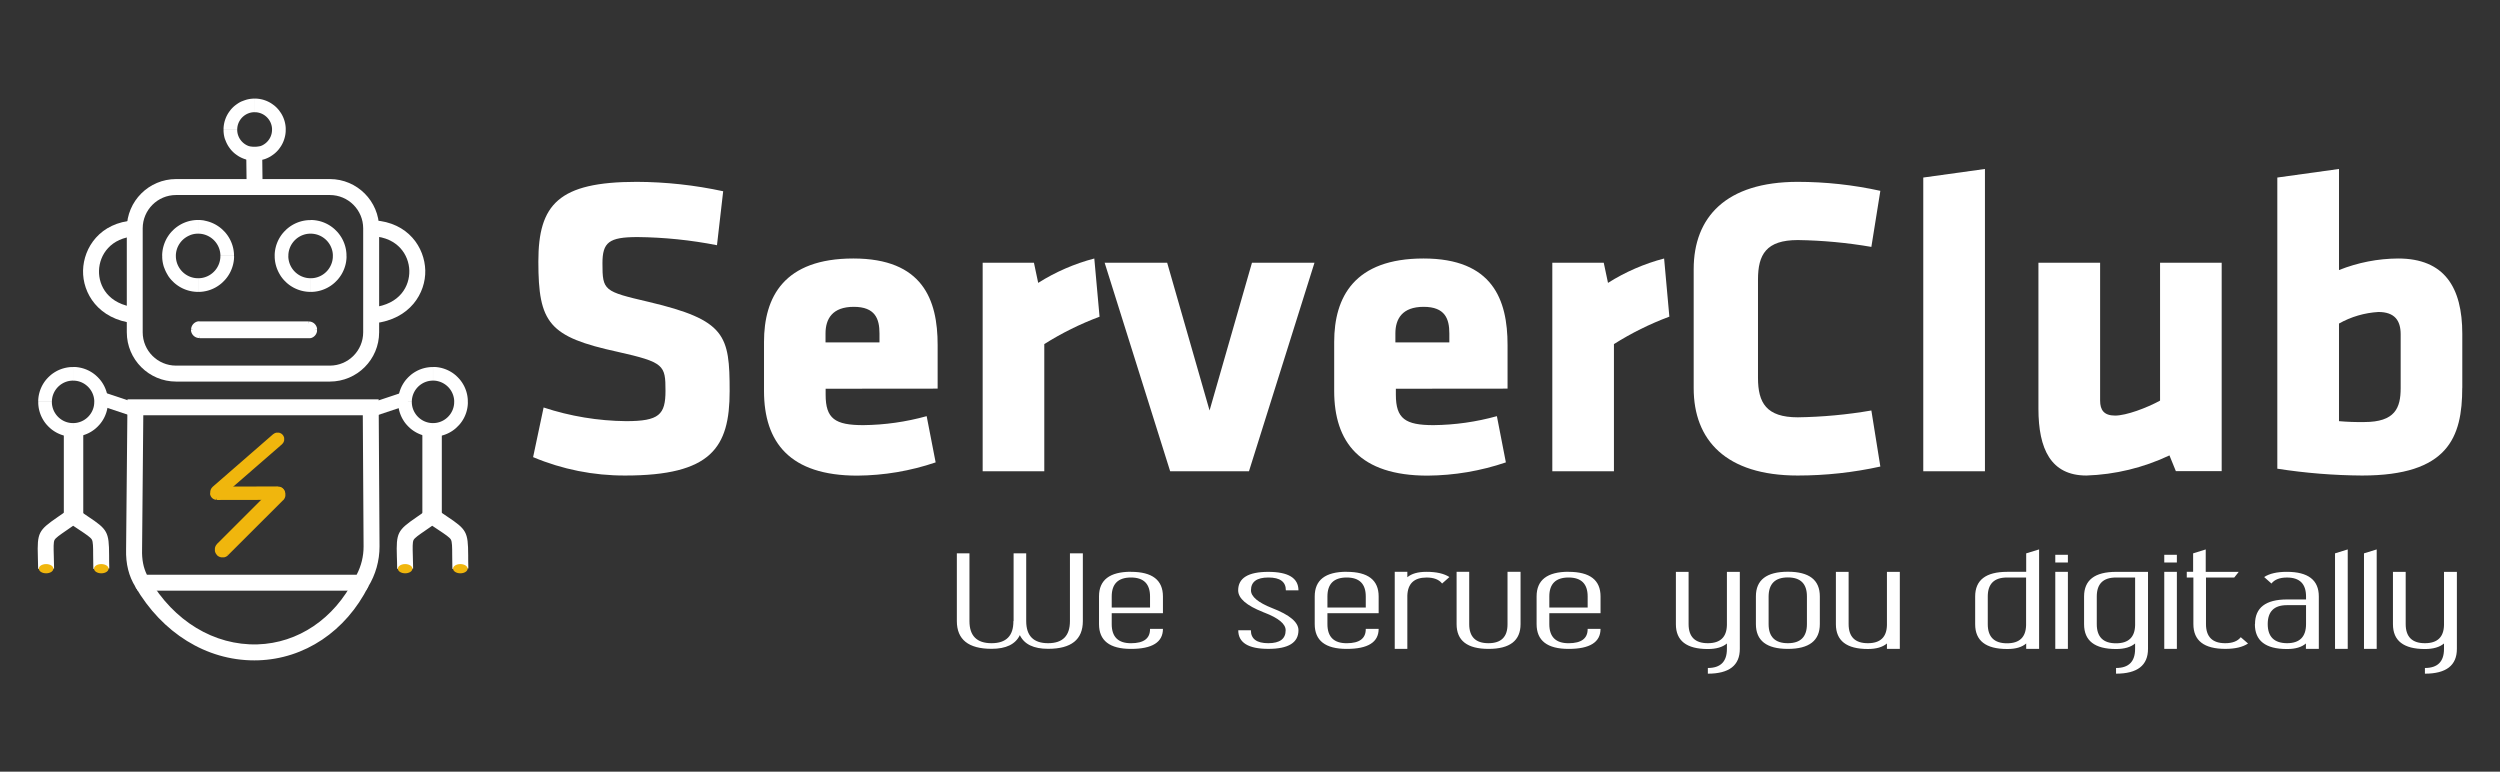 <?xml version="1.0" encoding="UTF-8"?>
<!DOCTYPE svg PUBLIC "-//W3C//DTD SVG 1.1//EN" "http://www.w3.org/Graphics/SVG/1.1/DTD/svg11.dtd">
<!-- Creator: CorelDRAW 2020 (64-Bit) -->
<svg xmlns="http://www.w3.org/2000/svg" xml:space="preserve" width="9in" height="2.778in" version="1.1" style="shape-rendering:geometricPrecision; text-rendering:geometricPrecision; image-rendering:optimizeQuality; fill-rule:evenodd; clip-rule:evenodd"
viewBox="0 0 9000 2777.78"
 xmlns:xlink="http://www.w3.org/1999/xlink"
 xmlns:xodm="http://www.corel.com/coreldraw/odm/2003">
 <rect x="0" y="0" width="9000" height="2777.78" fill="#333333" stroke="none"/>
 <defs>
  <style type="text/css">
   <![CDATA[
    .fil3 {fill:#F0B60D}
    .fil2 {fill:white}
    .fil1 {fill:#F0B60D;fill-rule:nonzero}
    .fil0 {fill:white;fill-rule:nonzero}
   ]]>
  </style>
 </defs>
 <g id="__x0023_Layer_x0020_1">
  <g id="_2420309230224">
   <g>
    <path class="fil0" d="M1187.53 1373.56l-553.7 0c-97.93,-0.1 -177.28,-79.47 -177.35,-177.4l0 -374.24c0.09,-97.92 79.44,-177.28 177.35,-177.4l553.7 0c97.93,0.1 177.28,79.47 177.35,177.4l0 374.24c-0.07,97.93 -79.43,177.3 -177.35,177.4zm-553.92 -671.58l0 0c-66.21,0.07 -119.86,53.74 -119.91,119.95l0 374.24c0.07,66.22 53.73,119.88 119.95,119.95l553.87 0c66.22,-0.07 119.88,-53.73 119.95,-119.95l0 -374.24c-0.07,-66.22 -53.74,-119.88 -119.95,-119.95l-553.92 0z"/>
    <path class="fil0" d="M1028.61 466.6l-49.27 0 0 -3.25 -0.26 -3.21 -0.39 -3.17 -0.53 -3.08 -0.7 -3.04 -0.88 -2.99 -0.97 -2.91 -1.1 -2.81 -1.28 -2.81 -1.36 -2.68 -1.54 -2.64 -1.63 -2.55 -1.76 -2.46 -1.85 -2.37 -1.98 -2.29 -2.07 -2.16 -2.2 -2.11 -2.29 -1.94 -2.37 -1.89 -2.46 -1.76 -2.55 -1.63 -2.59 -1.5 -2.69 -1.37 -2.81 -1.28 -2.81 -1.1 -2.9 -0.97 -2.95 -0.83 -3.04 -0.7 -3.08 -0.57 -3.12 -0.4 -3.21 0 -3.21 0 0 -49.26 5.72 0 5.68 0.44 5.63 0.7 5.54 1.01 5.41 1.23 5.32 1.5 5.23 1.8 5.06 1.98 4.97 2.24 4.84 2.51 4.71 2.68 4.4 2.91 4.4 3.12 4.4 3.3 4.04 3.52 3.87 3.69 3.69 3.92 3.52 4.04 3.3 4.4 3.12 4.4 2.95 4.4 2.68 4.66 2.46 4.84 2.24 4.97 2.02 5.1 1.76 5.19 1.5 5.32 1.23 5.41 1.01 5.5 0.7 5.59 0.44 5.67 0 5.72 0 -0.05zm-111.94 111.86l0 0 0 -49.09 3.21 0 3.21 -0.26 3.12 -0.4 3.08 -0.53 3.04 -0.7 2.95 -0.83 2.9 -0.97 2.81 -1.14 2.81 -1.23 2.69 -1.37 2.59 -1.54 2.55 -1.63 2.46 -1.76 2.38 -1.85 2.29 -1.98 2.2 -2.07 2.07 -2.2 1.98 -2.29 1.85 -2.37 1.76 -2.46 1.63 -2.55 1.54 -2.59 1.36 -2.73 1.28 -2.77 1.1 -2.86 0.96 -2.9 0.88 -2.99 0.7 -3.04 0.53 -3.08 0.39 -3.12 0.26 -3.21 0 -3.25 49.26 0 0 5.72 -0.44 5.67 -0.7 5.59 -1.01 5.5 -1.28 5.32 -1.54 5.54 -1.76 5.19 -1.98 5.1 -2.24 4.93 -2.5 4.84 -2.69 4.71 -2.9 4.4 -3.13 4.4 -3.3 4.4 -3.52 4.09 -3.7 3.87 -3.91 3.69 -4.05 3.52 -4.4 3.34 -4.4 3.08 -4.4 2.95 -4.7 2.68 -4.84 2.46 -4.97 2.24 -5.1 2.02 -5.23 1.76 -5.24 1.1 -5.41 1.28 -5.54 0.97 -5.59 0.75 -5.67 0.44 -5.76 0 0.05 0.22zm-111.99 -111.86l0 0 49.27 0 0 3.26 0.26 3.21 0.39 3.12 0.53 3.08 0.7 3.04 0.88 2.99 0.96 2.9 1.15 2.86 1.23 2.77 1.36 2.73 1.54 2.59 1.63 2.55 1.76 2.46 1.85 2.37 1.98 2.29 2.11 2.2 2.15 2.07 2.29 1.98 2.37 1.85 2.46 1.76 2.55 1.63 2.64 1.54 2.69 1.36 2.77 1.23 2.81 1.15 2.9 0.97 2.99 0.83 2.99 0.7 3.08 0.53 3.12 0.39 3.21 0.26 3.25 0 0 49.18 -5.76 0 -5.68 -0.44 -5.58 -0.75 -5.54 -0.96 -5.28 -1.5 -5.32 -1.5 -5.23 -1.76 -5.1 -2.02 -4.97 -2.24 -4.84 -2.46 -4.7 -2.69 -4.4 -2.94 -4.4 -3.08 -4.4 -3.34 -4.09 -3.52 -3.87 -3.7 -3.7 -3.87 -3.52 -4.09 -3.3 -4.4 -3.12 -4.4 -2.9 -4.4 -2.51 -4.53 -2.51 -4.84 -2.24 -4.93 -1.98 -5.1 -2.07 -4.97 -1.54 -5.32 -1.23 -5.41 -1.01 -5.5 -0.62 -5.76 -0.44 -5.67 0 -5.72 -0.05 -0.05zm111.99 -111.72l0 0 0 48.96 -3.26 0 -3.21 0.26 -3.12 0.4 -3.08 0.53 -3.04 0.7 -2.95 0.83 -2.9 1.01 -2.81 1.1 -2.81 1.28 -2.69 1.36 -2.59 1.5 -2.55 1.63 -2.46 1.76 -2.38 1.85 -2.29 1.98 -2.2 2.11 -2.07 2.15 -1.98 2.29 -1.89 2.38 -1.71 2.46 -1.63 2.55 -1.54 2.64 -1.36 2.68 -1.28 2.77 -1.1 2.86 -1.01 2.91 -0.84 2.99 -0.7 3.04 -0.53 3.08 -0.39 3.13 -0.26 3.21 0 3.26 -49.26 0 0 -5.72 0.44 -5.63 0.7 -5.63 1.01 -5.5 1.23 -5.41 1.54 -5.32 1.76 -5.19 1.98 -5.1 2.24 -4.97 2.51 -4.8 2.69 -4.7 2.9 -4.4 3.12 -4.4 3.3 -4.4 3.52 -4.05 3.7 -3.87 3.87 -3.7 4.09 -3.52 4.4 -3.35 4.4 -3.12 4.4 -2.9 4.66 -2.77 4.84 -2.51 4.97 -1.89 5.1 -1.98 5.24 -1.76 5.37 -1.72 5.41 -1.23 5.54 -1.01 5.59 -0.7 5.45 -0.4 5.76 0 0.18 0z"/>
    <path class="fil0" d="M842.72 921.29l-49.27 0 0 -4.13 -0.35 -4.09 -0.48 -4.05 -0.7 -3.92 -0.92 -3.87 -1.06 -3.83 -1.28 -3.74 -1.41 -3.61 -1.63 -3.56 -1.76 -3.47 -1.94 -3.34 -2.11 -3.26 -2.24 -3.17 -2.37 -3.04 -2.51 -2.9 -2.69 -2.77 -2.77 -2.68 -2.95 -2.51 -2.99 -2.37 -3.17 -2.24 -3.26 -2.07 -3.34 -1.94 -3.48 -1.76 -3.56 -1.63 -3.61 -1.41 -3.69 -1.28 -3.83 -1.06 -3.83 -0.93 -3.96 -0.7 -4 -0.48 -4.09 -0.31 -4.13 0 0 -49.22 6.64 0 6.56 0.53 6.46 0.79 6.16 1.45 6.25 1.45 6.16 1.76 6.03 2.02 5.89 2.33 5.72 2.59 5.59 2.86 5.46 3.13 5.23 3.39 5.06 3.56 4.88 3.87 4.71 4.05 4.4 4.4 4.4 4.4 4.05 4.66 3.83 4.88 3.61 5.06 3.34 5.23 3.12 5.46 2.86 5.59 2.59 5.72 2.33 5.89 2.02 5.98 1.76 6.16 1.45 6.24 1.1 6.38 0.83 6.47 0.48 6.55 0 6.64 0.4 -0.17zm-129.41 129.36l0 0 0 -49.18 4.13 0 4.09 -0.31 4 -0.48 3.91 -0.7 3.87 -0.92 3.83 -1.06 3.69 -1.28 3.61 -1.41 3.56 -1.58 3.43 -1.8 3.39 -1.89 3.26 -2.11 3.12 -2.24 3.04 -2.37 2.9 -2.51 2.81 -2.68 2.64 -2.77 2.55 -2.91 2.37 -3.03 2.24 -3.17 2.07 -3.26 1.93 -3.34 1.76 -3.47 1.63 -3.56 1.45 -3.61 1.23 -3.74 1.1 -3.83 0.88 -3.87 0.7 -3.96 0.53 -4 0.31 -4.09 0 -4.13 49.26 0 0 6.6 -0.48 6.56 -0.83 6.46 -1.14 6.38 -1.45 6.29 -1.76 6.11 -2.02 6.02 -2.33 5.89 -2.55 5.72 -2.86 5.59 -3.12 5.41 -3.35 5.24 -3.61 5.06 -3.83 4.89 -4.09 4.7 -4.4 4.4 -4.4 4.4 -4.71 4.09 -4.88 3.83 -5.06 3.61 -5.28 3.39 -5.41 3.12 -5.59 2.86 -5.72 2.6 -5.89 2.33 -6.03 2.02 -6.16 1.76 -6.29 1.41 -6.38 1.15 -6.46 0.83 -6.56 0.48 -6.69 0 0 0.09zm-129.45 -129.36l0 0 49.27 0 0 4.18 0.31 4.09 0.53 4 0.7 3.96 0.88 3.87 1.1 3.83 1.23 3.69 1.45 3.65 1.63 3.56 1.76 3.43 1.94 3.39 2.07 3.26 2.24 3.12 2.37 3.04 2.55 2.95 2.64 2.77 2.81 2.64 2.91 2.55 3.04 2.37 3.12 2.24 3.26 2.07 3.39 1.94 3.43 1.76 3.56 1.63 3.61 1.41 3.69 1.28 3.83 1.06 3.87 0.92 3.92 0.7 4 0.48 4.09 0.31 4.14 0 0 49.09 -6.65 0 -6.55 -0.53 -6.47 -0.79 -6.42 -1.15 -6.24 -1.45 -6.16 -1.76 -6.03 -2.02 -5.89 -2.33 -5.76 -2.59 -5.59 -2.86 -5.41 -3.12 -5.23 -3.39 -5.06 -3.61 -4.88 -3.83 -4.71 -4.05 -4.4 -4.4 -4.4 -4.4 -4.05 -4.66 -3.83 -4.89 -3.61 -5.1 -3.04 -5.32 -3.13 -5.41 -2.86 -5.59 -2.59 -5.72 -2.29 -5.89 -2.33 -5.98 -1.72 -6.11 -1.45 -6.24 -1.14 -6.38 -0.83 -6.51 -0.48 -6.55 0 -6.6 -0.13 0zm129.45 -129.32l0 0 0 49.09 -4.13 0 -4.09 0.35 -4 0.48 -3.96 0.7 -3.87 0.88 -3.78 1.1 -3.7 1.28 -3.78 1.67 -3.56 1.63 -3.43 1.76 -3.34 1.89 -3.26 2.11 -3.17 2.24 -3.03 2.38 -2.91 2.5 -2.77 2.64 -2.68 2.81 -2.51 2.9 -2.37 3.04 -2.24 3.17 -2.11 3.25 -1.94 3.34 -1.76 3.48 -1.63 3.52 -1.45 3.65 -1.23 3.74 -1.1 3.78 -0.88 3.87 -0.7 3.96 -0.53 4.05 -0.31 4.09 0 4.13 -49.26 0 0 -6.59 0.53 -6.56 0.79 -6.51 1.15 -6.38 1.45 -6.24 1.89 -6.47 2.02 -6.02 2.33 -5.89 2.55 -5.72 2.86 -5.59 3.12 -5.41 3.39 -5.23 3.56 -5.1 3.87 -4.89 4.05 -4.66 4.4 -4.4 4.4 -4.4 4.66 -4.05 4.89 -3.83 5.1 -3.61 5.23 -3.34 5.41 -3.17 5.59 -2.86 5.76 -2.59 5.89 -2.33 6.03 -2.02 6.11 -1.76 6.29 -1.41 6.38 -1.14 6.51 -0.84 6.56 -0.48 6.64 0 0.09 0z"/>
    <path class="fil0" d="M1247.57 921.29l-49.27 0 0 -4.13 -0.31 -4.09 -0.48 -4.05 -0.7 -3.92 -0.93 -3.87 -1.06 -3.83 -1.28 -3.74 -1.45 -3.61 -1.58 -3.56 -1.76 -3.47 -1.94 -3.34 -2.11 -3.26 -2.24 -3.17 -2.37 -3.04 -2.51 -2.9 -2.68 -2.81 -2.77 -2.64 -2.91 -2.51 -3.04 -2.37 -3.17 -2.24 -3.26 -2.11 -3.34 -1.93 -3.43 -1.76 -3.56 -1.58 -3.65 -1.45 -3.69 -1.28 -3.78 -1.06 -3.87 -0.88 -3.91 -0.7 -4.05 -0.53 -4.05 -0.31 -4.4 0 0 -49.17 6.64 0 6.6 0.48 6.46 0.84 6.38 1.14 6.29 1.41 6.16 1.76 6.02 2.02 5.85 2.33 5.76 2.59 5.59 2.86 5.41 3.12 5.28 3.39 5.06 3.61 4.88 3.83 4.66 4.05 4.4 4.4 4.4 4.4 4.04 4.66 3.83 4.89 3.61 5.1 3.39 5.23 3.12 5.41 2.86 5.59 2.55 5.72 2.33 5.89 2.02 6.02 1.76 6.11 1.45 6.29 1.15 6.33 0.79 6.51 0.53 6.55 0 6.6 0.26 0.18zm-129.41 129.36l0 0 0 -49.18 4.13 0 4.09 -0.31 4 -0.48 3.96 -0.7 3.83 -0.92 3.83 -1.06 3.7 -1.28 3.61 -1.41 3.56 -1.58 3.48 -1.8 3.34 -1.94 3.26 -2.07 3.12 -2.24 3.04 -2.37 2.9 -2.51 2.81 -2.68 2.64 -2.77 2.55 -2.91 2.37 -3.08 2.24 -3.12 2.07 -3.26 1.93 -3.34 1.76 -3.47 1.63 -3.56 1.41 -3.65 1.28 -3.69 1.1 -3.83 0.88 -3.87 0.7 -3.96 0.53 -4 0.31 -4.09 0 -4.18 49.26 0 0 6.64 -0.53 6.56 -0.79 6.46 -1.14 6.38 -1.45 6.25 -1.76 6.16 -2.02 6.02 -2.33 5.85 -2.59 5.76 -2.81 5.54 -3.13 5.45 -3.39 5.24 -3.61 5.06 -3.83 4.89 -4.05 4.7 -4.4 4.4 -4.4 4.4 -4.7 4.04 -4.88 3.87 -5.06 3.61 -5.28 3.34 -5.41 3.12 -5.59 2.86 -5.76 2.59 -5.89 2.33 -5.98 2.02 -6.16 1.76 -6.29 1.45 -6.38 1.15 -6.46 0.83 -6.6 0.48 -6.64 0 0 0.09zm-129.45 -129.36l0 0 49.26 0 0 4.18 0.31 4.09 0.53 4 0.7 3.96 0.88 3.87 1.1 3.83 1.23 3.69 1.45 3.65 1.63 3.56 1.76 3.48 1.94 3.34 2.07 3.26 2.24 3.12 2.37 3.08 2.55 2.91 2.64 2.77 2.77 2.68 2.95 2.51 3.04 2.37 3.12 2.24 3.26 2.07 3.34 1.94 3.47 1.8 3.52 1.58 3.65 1.41 3.7 1.28 3.78 1.06 3.87 0.92 3.96 0.7 4 0.48 4.09 0.31 4.13 0 0 49.09 -6.64 0 -6.55 -0.48 -6.51 -0.83 -6.38 -1.15 -6.24 -1.45 -6.16 -1.76 -6.02 -2.02 -5.89 -2.33 -5.76 -2.59 -5.59 -2.86 -5.41 -3.12 -5.28 -3.34 -5.06 -3.61 -4.88 -3.87 -4.66 -4.05 -4.4 -4.4 -4.4 -4.4 -4.05 -4.71 -3.83 -4.88 -3.61 -5.06 -3.21 -5.32 -3.12 -5.46 -2.81 -5.54 -2.6 -5.76 -2.33 -5.85 -2.02 -6.03 -1.76 -6.16 -1.45 -6.24 -1.15 -6.38 -0.79 -6.47 -0.53 -6.55 0 -6.65 -0.22 0.09zm129.45 -129.32l0 0 0 49.09 -4.13 0 -4.09 0.35 -4 0.48 -3.96 0.7 -3.87 0.88 -3.78 1.1 -3.69 1.28 -3.65 1.41 -3.56 1.59 -3.43 1.8 -3.34 1.93 -3.26 2.07 -3.17 2.24 -3.04 2.38 -2.9 2.55 -2.77 2.64 -2.69 2.77 -2.51 2.94 -2.37 3.04 -2.24 3.12 -2.11 3.26 -1.94 3.39 -1.76 3.43 -1.59 3.56 -1.45 3.65 -1.28 3.7 -1.06 3.83 -0.93 3.87 -0.7 3.96 -0.48 4 -0.31 4.09 0 4.4 -49.26 0 0 -6.64 0.48 -6.55 0.83 -6.47 1.14 -6.38 1.45 -6.24 1.72 -6.16 2.07 -5.98 2.29 -5.89 2.59 -5.72 2.86 -5.59 3.13 -5.46 3.34 -5.23 3.61 -5.06 3.83 -4.88 4.09 -4.66 4.4 -4.4 4.4 -4.4 4.71 -4.05 4.88 -3.87 5.06 -3.61 5.23 -3.34 5.41 -3.12 5.63 -2.86 5.72 -2.59 5.89 -2.33 6.03 -2.02 6.16 -1.76 6.29 -1.45 6.38 -1.14 6.46 -0.79 6.56 -0.53 6.69 0 0 -0.31z"/>
    <path class="fil0" d="M388.65 1446.53l-49.27 0 0 -3.96 -0.31 -3.87 -0.48 -3.83 -0.66 -3.78 -0.84 -3.65 -1.06 -3.65 -1.19 -3.52 -1.37 -3.48 -1.54 -3.39 -1.67 -3.3 -1.85 -3.17 -1.98 -3.13 -2.16 -2.99 -2.24 -2.91 -2.42 -2.77 -2.55 -2.64 -2.64 -2.55 -2.77 -2.37 -2.91 -2.29 -2.99 -2.16 -3.08 -1.98 -3.21 -1.85 -3.3 -1.67 -3.34 -1.54 -3.48 -1.32 -3.52 -1.23 -3.61 -1.01 -3.69 -0.84 -3.74 -0.66 -3.83 -0.48 -3.87 -0.31 -3.96 0 0 -49.18 6.47 0 6.38 0.48 6.29 0.83 6.16 1.1 6.11 1.41 5.94 1.67 5.85 1.98 5.72 2.24 5.59 2.55 5.41 2.77 5.28 3.04 5.1 3.26 4.88 3.52 4.75 3.7 4.4 3.96 4.4 4.14 4.14 4.4 3.96 4.4 3.74 4.75 3.47 4.88 3.26 5.1 3.04 5.28 2.77 5.41 2.51 5.54 2.29 5.72 1.98 5.81 1.67 5.98 1.41 6.07 1.1 6.16 0.79 6.29 0.48 6.38 0 6.42 0.18 0.22zm-125.58 125.49l0 0 0 -49.09 3.96 0 3.87 -0.31 3.78 -0.48 3.78 -0.66 3.65 -0.88 3.61 -1.01 3.52 -1.19 3.47 -1.36 3.39 -1.54 3.25 -1.67 3.21 -1.8 3.08 -2.02 2.99 -2.11 2.9 -2.29 2.77 -2.38 2.68 -2.55 2.51 -2.64 2.42 -2.77 2.24 -2.9 2.15 -2.99 1.98 -3.12 1.85 -3.17 1.67 -3.3 1.54 -3.39 1.36 -3.48 1.19 -3.52 1.06 -3.61 0.83 -3.7 0.66 -3.78 0.44 -3.78 0.31 -3.87 0 -3.96 49.26 0 0 6.42 -0.48 6.38 -0.79 6.24 -1.1 6.2 -1.41 6.07 -1.67 5.94 -2.02 5.85 -2.24 5.72 -2.51 5.54 -2.77 5.41 -3.04 5.28 -3.26 5.1 -3.52 4.88 -3.7 4.75 -3.96 4.4 -4.14 4.4 -4.4 4.18 -4.4 3.91 -4.75 3.74 -4.93 3.47 -5.06 3.3 -5.28 3.04 -5.41 2.77 -5.59 2.51 -5.72 2.24 -5.85 1.98 -5.98 1.72 -6.07 1.41 -6.2 1.1 -6.29 0.79 -6.33 0.48 -6.47 0 -0.09 0.09zm-125.58 -125.49l0 0 49.27 0 0 3.96 0.31 3.92 0.48 3.83 0.7 3.74 0.83 3.7 1.01 3.65 1.23 3.52 1.36 3.48 1.5 3.39 1.72 3.3 1.85 3.17 1.98 3.13 2.11 2.99 2.29 2.91 2.37 2.77 2.55 2.64 2.64 2.55 2.81 2.42 2.86 2.24 2.99 2.16 3.12 1.98 3.17 1.85 3.3 1.67 3.34 1.54 3.48 1.37 3.52 1.19 3.61 1.01 3.69 0.84 3.74 0.66 3.83 0.53 3.87 0.26 3.96 0 0 49.13 -6.47 0 -6.38 -0.48 -6.24 -0.83 -6.2 -1.1 -6.11 -1.41 -5.94 -1.67 -5.89 -1.98 -5.67 -2.29 -5.59 -2.51 -5.41 -2.77 -5.28 -3.04 -5.06 -3.26 -4.93 -3.47 -4.75 -3.74 -4.4 -3.96 -4.4 -4.13 -4.13 -4.4 -3.96 -4.4 -3.69 -4.71 -3.52 -4.93 -3.26 -5.1 -2.99 -5.24 -2.77 -5.41 -2.55 -5.54 -2.24 -5.72 -1.98 -5.85 -1.67 -5.94 -1.41 -6.11 -1.1 -6.16 -0.79 -6.29 -0.48 -6.33 0 -6.46 -0.22 -0.22zm125.58 -125.45l0 0 0 49.09 -3.96 0 -3.87 0.31 -3.83 0.48 -3.74 0.66 -3.7 0.83 -3.61 1.06 -3.52 1.19 -3.43 1.37 -3.39 1.49 -3.3 1.72 -3.17 1.85 -3.12 1.98 -2.99 2.11 -2.86 2.29 -2.77 2.38 -2.68 2.55 -2.51 2.64 -2.42 2.77 -2.24 2.9 -2.15 2.99 -1.98 3.12 -1.85 3.17 -1.67 3.3 -1.54 3.39 -1.36 3.48 -1.19 3.52 -1.06 3.61 -0.83 3.69 -0.66 3.78 -0.48 3.83 -0.31 3.87 0 3.96 -49.26 0 0 -6.43 0.48 -6.33 0.79 -6.29 1.1 -6.16 1.41 -6.07 1.72 -5.98 1.93 -5.85 2.29 -5.68 2.51 -5.59 2.77 -5.41 2.99 -5.23 3.3 -5.1 3.47 -4.93 3.74 -4.7 3.91 -4.4 4.18 -4.4 4.4 -4.13 4.4 -3.96 4.75 -3.74 4.93 -3.48 5.1 -3.26 5.24 -3.03 5.41 -2.81 5.59 -2.51 5.72 -2.24 5.85 -1.98 5.98 -1.67 6.07 -1.41 6.2 -1.14 6.29 -0.8 6.38 -0.48 6.43 0 0.13 -0.18z"/>
    <path class="fil0" d="M1684.36 1446.53l-49.26 0 0 -3.96 -0.31 -3.87 -0.48 -3.83 -0.7 -3.78 -0.84 -3.65 -1.01 -3.65 -1.23 -3.52 -1.37 -3.48 -1.5 -3.39 -1.71 -3.3 -1.8 -3.17 -2.02 -3.13 -2.11 -2.99 -2.29 -2.91 -2.37 -2.77 -2.55 -2.64 -2.68 -2.55 -2.73 -2.37 -2.91 -2.29 -2.99 -2.11 -3.08 -1.98 -3.21 -1.85 -3.3 -1.67 -3.34 -1.54 -3.48 -1.36 -3.52 -1.19 -3.61 -1.01 -3.69 -0.88 -3.74 -0.74 -3.83 -0.48 -3.87 -0.31 -3.96 0 0 -49.09 6.46 0 6.38 0.48 6.29 0.79 6.16 1.1 6.11 1.41 5.98 1.71 5.85 1.98 5.72 2.24 5.54 2.51 5.41 2.77 5.28 3.04 5.1 3.25 4.93 3.52 4.7 3.74 4.4 3.91 4.4 4.18 4.14 4.4 3.96 4.4 3.7 4.75 3.52 4.93 3.25 5.1 3.04 5.24 2.77 5.41 2.51 5.54 2.24 5.72 1.98 5.85 1.67 5.94 1.41 6.07 1.1 6.2 0.79 6.25 0.48 6.38 0 6.42 0.22 0.22zm-125.58 125.49l0 0 0 -49.09 3.96 0 3.87 -0.31 3.83 -0.48 3.74 -0.66 3.69 -0.88 3.61 -1.01 3.52 -1.19 3.48 -1.36 3.34 -1.54 3.3 -1.67 3.17 -1.8 3.12 -2.02 2.99 -2.11 2.86 -2.29 2.77 -2.38 2.69 -2.55 2.55 -2.68 2.37 -2.73 2.29 -2.9 2.11 -2.99 1.98 -3.12 1.85 -3.21 1.67 -3.3 1.54 -3.34 1.36 -3.48 1.19 -3.56 1.06 -3.61 0.83 -3.69 0.7 -3.78 0.48 -3.78 0.26 -3.91 0 -3.96 49.26 0 0 6.43 -0.48 6.38 -0.79 6.29 -1.1 6.16 -1.36 5.98 -1.67 5.98 -1.98 5.85 -2.24 5.67 -2.5 5.59 -2.77 5.41 -3.04 5.23 -3.26 5.1 -3.52 4.88 -3.69 4.75 -3.96 4.4 -4.4 4.4 -4.4 4.4 -4.4 3.91 -4.75 3.74 -4.93 3.52 -5.1 3.26 -5.23 3.04 -5.45 2.77 -5.54 2.51 -5.72 2.24 -5.85 1.98 -5.98 1.72 -6.07 1.41 -6.2 1.1 -6.29 0.79 -6.38 0.48 -6.42 0 0.04 0.04zm-125.54 -125.49l0 0 49.31 0 0 3.96 0.31 3.92 0.48 3.83 0.66 3.74 0.83 3.7 1.06 3.65 1.19 3.52 1.36 3.48 1.54 3.39 1.67 3.3 1.85 3.17 1.98 3.13 2.15 2.99 2.24 2.91 2.42 2.77 2.51 2.64 2.68 2.55 2.77 2.42 2.9 2.24 2.99 2.16 3.08 1.98 3.21 1.85 3.25 1.67 3.39 1.54 3.47 1.37 3.52 1.19 3.61 1.01 3.65 0.84 3.78 0.66 3.83 0.53 3.83 0.26 3.96 0 0 49.13 -6.42 0 -6.38 -0.48 -6.29 -0.83 -6.2 -1.1 -6.07 -1.41 -5.98 -1.67 -5.85 -1.98 -5.72 -2.29 -5.54 -2.51 -5.41 -2.77 -5.28 -3.04 -5.1 -3.26 -4.93 -3.47 -4.75 -3.74 -4.4 -3.96 -4.4 -4.13 -4.13 -4.4 -3.96 -4.4 -3.74 -4.71 -3.48 -4.93 -3.26 -5.1 -3.04 -5.24 -2.77 -5.41 -2.5 -5.54 -2.24 -5.72 -1.98 -5.85 -1.72 -5.94 -1.36 -6.11 -1.15 -6.16 -0.79 -6.29 -0.48 -6.33 0 -6.46 -0.17 -0.22zm125.54 -125.45l0 0 0 49.09 -3.91 0 -3.87 0.31 -3.83 0.48 -3.78 0.66 -3.65 0.83 -3.61 1.06 -3.52 1.19 -3.48 1.37 -3.34 1.49 -3.3 1.72 -3.21 1.85 -3.08 1.98 -2.99 2.11 -2.9 2.29 -2.77 2.38 -2.64 2.55 -2.55 2.64 -2.37 2.77 -2.29 2.9 -2.11 2.99 -2.02 3.12 -1.8 3.17 -1.71 3.3 -1.5 3.39 -1.37 3.48 -1.23 3.52 -1.01 3.61 -0.84 3.69 -0.7 3.78 -0.48 3.83 -0.31 3.87 0 3.96 -49.26 0 0 -6.43 0.48 -6.33 0.79 -6.29 1.1 -6.16 1.41 -6.07 1.67 -5.98 1.98 -5.85 2.24 -5.68 2.51 -5.59 2.77 -5.41 3.04 -5.23 3.26 -5.1 3.47 -4.93 3.74 -4.7 3.96 -4.4 4.14 -4.4 4.4 -4.13 4.4 -3.96 4.71 -3.74 4.93 -3.48 5.1 -3.26 5.28 -3.03 5.41 -2.81 5.54 -2.51 5.72 -2.24 5.85 -1.98 5.98 -1.67 6.11 -1.41 6.42 -1.1 6.29 -0.79 6.38 -0.48 6.47 0 -0.09 -0.22z"/>
    <path class="fil0" d="M1316.98 2126.39l-820.79 0 -8.44 -13.42c-24.19,-38.57 -35.19,-82.83 -33.82,-135.39l5.06 -540.15 904.14 0 3.17 529.81c0.09,51.25 -14.09,101.51 -40.95,145.16l-8.36 13.99zm-788.15 -57.41l0 0 755.03 0c16.5,-31.32 25.09,-66.2 25.03,-101.61l-2.81 -472.55 -790.21 0 -4.4 483.85c-1.01,35.02 4.67,64.66 17.37,90.3z"/>
    <path class="fil0" d="M915.13 2377.24c-171.99,0 -331.22,-98.31 -428.03,-265.15l49.75 -28.81c88.59,152.63 234.31,240.83 390.07,236.39 146.04,-4.4 276.19,-92.11 348.11,-234.89l51.29 25.82c-81.28,162.09 -230.18,261.5 -397.68,266.47 -4.44,0.13 -9.11,0.17 -13.5,0.17z"/>
    <path class="fil0" d="M336 2047.82c-0.48,-19.44 -0.57,-35.67 -0.66,-49.35 0,-29.87 -0.22,-47.94 -4.62,-55.95 -4.4,-8 -20.01,-18.47 -45.7,-35.5l-21.64 -14.43c-9.06,6.38 -17.2,11.96 -24.46,16.93 -24.19,16.63 -38.84,26.7 -42.71,34.53 -3.87,7.83 -3.48,26.39 -2.55,57.19 0.35,12.84 0.83,27.8 1.06,45.52l-57.44 0.75c-0.22,-17.33 -0.66,-31.98 -1.01,-44.56 -2.55,-84.72 2.07,-93.91 70.16,-140.76 11.08,-7.61 24.28,-16.63 39.85,-27.89l16.41 -11.74 16.63 11.39c14.52,9.98 26.87,18.17 37.43,25.2 70.64,46.8 75.61,55.91 76.05,139.04 0,13.2 0,29.16 0.61,48.17l-57.4 1.45z"/>
    <path class="fil0" d="M1628.54 2047.82c-0.48,-19.44 -0.57,-35.63 -0.62,-49.35 0,-29.87 -0.26,-47.94 -4.66,-55.95 -4.4,-8 -19.97,-18.47 -45.66,-35.5 -6.56,-4.4 -13.72,-9.11 -21.64,-14.43 -9.11,6.38 -17.24,11.96 -24.5,16.93 -24.19,16.63 -38.84,26.7 -42.71,34.53 -3.87,7.83 -3.48,26.39 -2.56,57.19 0.4,12.84 0.84,27.8 1.06,45.52l-57.49 0.7c0,-17.33 -0.66,-31.98 -1.06,-44.56 -2.55,-84.72 2.07,-93.91 70.38,-140.76 11.13,-7.61 24.28,-16.63 39.9,-27.89l16.36 -11.74 16.63 11.39c14.52,9.99 26.87,18.21 37.48,25.2 70.38,46.8 75.57,55.91 76.01,139.04 0,13.19 0,29.16 0.62,48.17l-57.54 1.49z"/>
    <path class="fil1" d="M165.99 2030.54c14.46,0 26.17,7.44 26.17,16.63 0,9.18 -11.72,16.63 -26.17,16.63 -14.45,0 -26.17,-7.44 -26.17,-16.63 0,-9.19 11.72,-16.63 26.17,-16.63z"/>
    <path class="fil1" d="M1458.53 2030.54c14.45,0 26.17,7.44 26.17,16.63 0,9.18 -11.72,16.63 -26.17,16.63 -14.45,0 -26.17,-7.44 -26.17,-16.63 0,-9.19 11.72,-16.63 26.17,-16.63z"/>
    <path class="fil1" d="M364.68 2030.54c14.45,0 26.17,7.44 26.17,16.63 0,9.18 -11.72,16.63 -26.17,16.63 -14.46,0 -26.17,-7.44 -26.17,-16.63 0,-9.19 11.72,-16.63 26.17,-16.63z"/>
    <path class="fil1" d="M1657.26 2030.54c14.46,0 26.17,7.44 26.17,16.63 0,9.18 -11.72,16.63 -26.17,16.63 -14.45,0 -26.17,-7.44 -26.17,-16.63 0,-9.19 11.72,-16.63 26.17,-16.63z"/>
    <path class="fil2" d="M718.11 1163.48l393.15 0c13.07,0.05 23.64,10.64 23.67,23.71 -0.02,13.06 -10.61,23.64 -23.67,23.67l-393.15 0c-13.07,-0.03 -23.66,-10.6 -23.71,-23.67 0.05,-13.07 10.63,-23.66 23.71,-23.71z"/>
    <g>
     <path class="fil0" d="M1111.26 1170.08l-393.15 0 0 -13.2 393.15 0 0 13.2zm30.22 17.11l0 0 -13.19 0 0 -1.76 0 -0.83 0 -0.84 0 -0.83 -0.26 -0.79 -0.26 -0.79 -0.26 -0.79 -0.35 -0.75 -0.39 -0.75 -0.4 -0.7 -0.44 -0.66 -0.48 -0.7 -0.53 -0.66 -0.53 -0.57 -0.57 -0.62 -0.61 -0.57 -0.66 -0.53 -0.61 -0.53 -0.66 -0.48 -0.7 -0.44 -0.75 -0.39 -0.7 -0.4 -0.75 -0.35 -0.79 -0.31 -0.8 -0.26 -0.83 0 -0.79 -0.22 -0.83 0 -0.88 0 -1.71 0 0 -13.2 1.36 0 1.5 0 1.54 0 1.45 0.31 1.49 0.31 1.41 0.44 1.41 0.44 1.37 0.57 1.36 0.62 1.32 0.66 1.23 0.7 1.23 0.79 1.19 0.83 1.14 0.93 1.1 0.93 1.06 1.01 1.01 1.06 0.92 1.1 0.93 1.15 0.83 1.19 0.79 1.23 0.7 1.28 0.66 1.28 0.61 1.36 0.57 1.37 0.48 1.41 0.4 1.45 0.35 1.45 0.26 1.5 0 1.54 0 1.49 0 1.59 0.09 -0.22zm-30.22 30.26l0 0 0 -13.19 1.76 0 0.83 0 0.83 0 0.84 -0.22 0.79 0 0.83 -0.26 0.75 -0.31 0.75 -0.35 0.75 -0.35 0.7 -0.44 0.7 -0.44 0.66 -0.48 0.66 -0.53 0.61 -0.53 0.61 -0.57 0.57 -0.61 0.53 -0.57 0.53 -0.66 0.48 -0.7 0.44 -0.66 0.44 -0.7 0.35 -0.75 0.35 -0.75 0.31 -0.79 0.26 -0.79 0.22 -0.79 0.22 -0.84 0 -0.83 0 -0.83 0 -1.76 13.2 0 0 1.54 0 1.54 0 1.54 -0.26 1.5 -0.35 1.45 -0.44 1.45 -0.44 1.41 -0.57 1.36 -0.61 1.32 -0.66 1.32 -0.7 1.28 -0.84 1.23 -0.83 1.19 -0.88 1.14 -0.97 1.1 -0.97 1.06 -1.06 0.97 -1.1 0.96 -1.15 0.88 -1.19 0.88 -1.23 0.75 -1.28 0.75 -1.28 0.66 -1.37 0.61 -1.36 0.53 -1.41 0.48 -1.45 0.4 -1.41 0 -1.5 0.26 -1.5 0 -1.54 0 -1.49 0 -0.18 0.17zm-393.15 -13.19l0 0 393.15 0 0 13.19 -393.15 0 0 -13.19zm-30.22 -17.11l0 0 13.2 0 0 0.88 0 0.83 0 0.84 0 0.83 0 0.83 0.22 0.83 0.26 0.8 0.31 0.74 0.35 0.75 0.39 0.75 0.4 0.7 0.44 0.7 0.48 0.66 0.53 0.66 0.53 0.61 0.57 0.57 0.61 0.61 0.61 0.53 0.66 0.53 0.66 0.44 0.7 0.44 0.7 0.44 0.75 0.4 0.75 0.31 0.79 0.31 0.79 0.31 0.79 0 0.84 0 0.83 0 0.83 0 0.88 0 0.88 0 0 13.19 -1.54 0 -1.5 0 -1.54 -0.22 -1.5 -0.26 -1.45 -0.35 -1.45 -0.39 -1.36 -0.48 -1.41 -0.53 -1.32 -0.62 -1.32 -0.66 -1.23 -0.75 -1.23 -0.79 -1.19 -0.84 -1.14 -0.88 -1.1 -0.97 -1.06 -0.97 -1.01 -1.06 -0.97 -1.14 -0.88 -1.15 -0.83 -1.14 -0.79 -1.23 -0.75 -1.28 -0.66 -1.32 -0.61 -1.32 -0.53 -1.41 -0.48 -1.36 -0.4 -1.45 -0.35 -1.45 -0.26 -1.5 -0.22 -1.54 0 -1.54 0 -1.54 0.31 0.62zm30.22 -30.26l0 0 0 13.2 -0.93 0 -0.88 0 -0.84 0 -0.83 0 -0.83 0 -0.83 0.22 -0.79 0.31 -0.8 0.31 -0.75 0.35 -0.7 0.35 -0.75 0.44 -0.7 0.44 -0.66 0.48 -0.61 0.48 -0.66 0.57 -0.61 0.57 -0.53 0.57 -0.57 0.61 -0.48 0.66 -0.48 0.66 -0.48 0.7 -0.4 0.7 -0.39 0.75 -0.31 0.75 -0.31 0.75 -0.26 0.83 -0.26 0.79 0 0.83 0 0.84 0 0.83 0 1.72 -13.19 0 0 -1.54 0 -1.54 0 -1.49 0.26 -1.5 0.35 -1.45 0.4 -1.45 0.48 -1.41 0.57 -1.37 0.57 -1.36 0.7 -1.28 0.7 -1.28 0.79 -1.23 0.83 -1.19 0.88 -1.15 0.97 -1.1 1.01 -1.06 1.06 -1.01 1.1 -0.93 1.14 -0.93 1.19 -0.83 1.23 -0.79 1.23 -0.7 1.32 -0.7 1.36 -0.57 1.36 -0.57 1.41 -0.48 1.41 -0.39 1.45 -0.35 1.5 -0.26 1.54 0 1.5 0 1.54 0 0 0.18z"/>
    </g>
    <path class="fil3" d="M769.26 1758.04l218.92 -190.5c7.31,-6.28 18.31,-5.52 24.68,1.71 6.25,7.3 5.49,18.27 -1.72,24.63l-218.96 190.55c-7.3,6.26 -18.27,5.49 -24.63,-1.71 -6.28,-7.31 -5.52,-18.31 1.71,-24.68z"/>
    <g>
     <path class="fil1" d="M992.5 1572.51l-218.92 190.5 -8.8 -9.9 218.92 -190.5 8.8 9.9zm26.92 -3.21l0 0 -13.2 0 1.63 4.4 -0.35 -0.4 -0.4 -0.35 -0.39 -0.4 -0.44 -0.31 -0.39 -0.31 -0.44 -0.31 -0.48 -0.26 -0.48 -0.26 -0.48 0 -0.48 0 -0.48 0 -0.53 0 -0.48 0 -0.53 0 -0.53 0 -2.64 0 -0.53 0 -0.48 0 -0.53 0 -0.53 0 -0.48 0 -0.48 0.22 -0.53 0.26 -0.44 0 -0.48 0.26 -0.44 0.31 -0.44 0.35 -0.44 0.35 -8.8 -9.89 0.97 -0.8 0.96 -0.7 1.01 -0.7 1.01 -0.61 1.06 -0.53 1.06 -0.53 1.1 -0.44 1.14 -0.4 1.1 -0.31 1.1 -0.31 1.14 -0.22 1.15 0 1.19 0 1.14 0 1.15 0 1.14 0 1.15 0 1.14 0 1.15 0.22 1.1 0.26 1.14 0.31 1.1 0.39 1.06 0.44 1.1 0.48 1.01 0.53 1.01 0.57 1.01 0.66 1.01 0.7 0.88 0.75 0.92 0.83 0.88 0.83 0.83 0.93 1.63 4.4 0.18 -0.44zm-13.2 0l0 0 13.2 0 -11.48 4.4 -1.63 -4.4 -0.09 0zm9.15 29.65l0 0 -8.8 -9.94 0.4 -0.35 0.39 -0.39 0.35 -0.44 0.35 -0.39 0.31 -0.44 0.31 -0.48 0.26 -0.44 0.26 -0.48 0.22 -0.48 0 -0.48 0 -0.53 0 -0.48 0 -0.53 0 -0.48 0 -0.48 0 -0.53 0 -1.59 0 -0.53 0 -0.53 0 -0.53 0 -0.48 0 -0.53 0 -0.48 0 -0.48 -0.22 -0.48 -0.26 -0.48 -0.26 -0.44 -0.31 -0.48 -0.35 -0.44 -0.35 -0.44 9.85 -8.58 0.79 0.97 0.7 0.97 0.7 1.01 0.61 1.01 0.53 1.06 0.53 1.1 0.44 1.1 0.4 1.1 0.35 1.1 0.26 1.14 0.22 1.15 0 1.14 0 1.15 0 1.19 0 2.29 0 1.14 0 1.15 -0.22 1.1 -0.31 1.14 -0.31 1.1 -0.35 1.1 -0.44 1.1 -0.48 1.06 -0.53 1.01 -0.62 1.06 -0.66 0.96 -0.7 0.97 -0.75 0.97 -0.79 0.88 -0.88 0.88 -0.88 0.83 0.22 -0.04zm-227.59 180.56l0 0 218.96 -190.5 8.8 9.94 -219.18 190.46 -8.58 -9.9zm-20.28 9.81l0 0 0 -13.19 4.97 2.24 0.4 0.44 0.39 0.4 0.35 0.35 0.44 0.35 0.44 0.31 0.48 0.31 0.44 0.26 0.44 0.22 0.48 0 0.53 0.22 0.48 0 0.48 0 0.53 0 0.53 0 0.53 0 2.11 0 0.53 0 0.48 0 0.57 0 0.48 0 0.53 0 0.48 0 0.53 -0.22 0.48 0 0.44 -0.26 0.48 -0.26 0.48 -0.31 0.44 -0.31 0.44 -0.39 8.8 9.94 -0.93 0.75 -1.01 0.75 -1.01 0.66 -1.01 0.62 -1.06 0.57 -1.06 0.48 -1.1 0.44 -1.1 0.39 -1.15 0.35 -1.1 0.27 -1.15 0.22 -1.14 0 -1.15 0 -1.14 0 -2.33 0 -1.15 0 -1.1 0 -1.15 -0.22 -1.14 -0.27 -1.1 -0.35 -1.1 -0.35 -1.1 -0.44 -1.06 -0.48 -1.06 -0.57 -1.06 -0.57 -0.96 -0.66 -0.97 -0.7 -0.93 -0.75 -0.92 -0.83 -0.88 -0.83 -0.83 -0.93 4.97 2.29 -0.26 0.09zm0 -13.19l0 0 0 13.19 -4.93 -2.24 4.93 -10.95zm-2.55 -23.05l0 0 8.8 9.9 -0.44 0.4 -0.39 0.35 -0.35 0.44 -0.35 0.39 -0.31 0.44 -0.31 0.48 -0.26 0.44 -0.26 0.48 0 0.48 -0.22 0.48 0 0.48 0 0.53 0 0.48 0 0.53 0 0.53 0 2.64 0 0.53 0 0.48 0 0.53 0 0.53 0 0.48 0.22 0.48 0.22 0.48 0.26 0.48 0.27 0.48 0.31 0.44 0.31 0.44 0.35 0.44 -9.85 8.58 -0.79 -0.97 -0.7 -0.97 -0.66 -1.01 -0.61 -1.06 -0.57 -1.06 -0.48 -1.06 -0.48 -1.1 -0.35 -1.15 -0.35 -1.1 -0.26 -1.15 -0.22 -1.14 0 -1.15 0 -1.14 0 -3.43 0 -1.14 0 -1.19 0.22 -1.1 0.26 -1.15 0.31 -1.1 0.4 -1.1 0.44 -1.06 0.48 -1.06 0.53 -1.06 0.62 -1.01 0.61 -1.01 0.7 -0.96 0.75 -0.93 0.79 -0.93 0.88 -0.88 0.88 -0.79 -0.35 0.04z"/>
    </g>
    <path class="fil3" d="M781.19 1758.04l220.72 -0.44c9.72,0 17.59,7.88 17.59,17.59 0,9.72 -7.88,17.59 -17.59,17.59l-220.63 0.44c-9.72,0 -17.59,-7.88 -17.59,-17.59 0,-9.72 7.87,-17.59 17.59,-17.59l-0.09 0z"/>
    <g>
     <path class="fil1" d="M1001.91 1764.38l-220.68 0.39 0 -13.2 220.68 -0.44 0 13.24zm24.06 10.86l0 0 -13.19 0 0 -1.1 0 -0.53 0 -0.57 0 -0.53 0 -0.48 0 -0.53 -0.88 -0.26 -0.22 -0.48 0 -0.44 -0.26 -0.48 -0.31 -0.44 -0.31 -0.44 -0.31 -0.4 -0.35 -0.39 -0.35 -0.4 -0.4 -0.35 -0.39 -0.35 -0.4 -0.31 -0.44 -0.31 -0.44 -0.31 -0.48 -0.26 -0.44 -0.22 -0.48 -0.22 -0.48 -0.22 -0.53 0 -0.48 0 -0.53 0 -0.53 0 -1.67 0 0 -13.2 1.01 0 1.23 0 1.19 0 1.19 0.22 1.19 0.26 1.15 0.31 1.1 0.4 1.1 0.44 1.1 0.44 1.01 0.57 1.01 0.57 0.97 0.61 0.96 0.66 0.88 0.7 0.88 0.79 0.84 0.79 0.79 0.83 0.75 0.83 0.75 0.93 0.66 0.93 0.62 0.96 0.57 1.01 0.53 1.06 0.53 1.06 0.4 1.1 0.39 1.1 0.35 1.15 0.26 1.19 0 1.15 0 1.19 0 1.23 0 1.23 0.48 -0.48zm-24.06 24.11l0 0 0 -13.2 1.19 0 0.53 0 0.53 0 0.53 0 0.53 0 0.48 0 0.48 -0.22 0.48 -0.22 0.48 0 0.44 -0.26 0.44 -0.31 0.44 -0.31 0.44 -0.31 0.4 -0.35 0.35 -0.35 0.35 -0.4 0.39 -0.44 0.31 -0.4 0.31 -0.44 0.26 -0.44 0.31 -0.44 0.31 -1.23 0 -0.48 0.22 -0.48 0 -0.48 0 -0.53 0 -0.53 0 -0.53 0 -1.67 13.2 0 0 1.23 0 1.19 0 1.23 -0.22 1.14 -0.26 1.19 -0.31 1.15 -0.4 1.14 -0.44 1.06 -0.48 1.1 -0.53 1.01 -0.57 1.01 -0.66 0.96 -0.66 0.97 -0.7 0.93 -0.75 0.83 -0.79 0.83 -0.83 0.79 -0.88 0.75 -0.88 0.75 -0.97 0.66 -0.97 0.61 -1.01 0.62 -1.01 0.53 -1.1 0.48 -1.06 0.44 -1.14 0.35 -1.15 0.35 -1.14 0.26 -1.19 0.22 -1.23 0 -1.19 0 -1.23 0 0.35 0.22zm-220.72 -12.71l0 0 220.68 -0.44 0 13.2 -220.64 0.4 -0.04 -13.15zm-24.02 -11l0 0 13.2 0 0 1.14 0 0.53 0 0.53 0 0.53 0 0.48 0 0.53 0 0.48 0.22 0.48 0.22 0.48 0.27 0.44 0.31 0.44 0.31 0.44 0.31 0.4 0.35 0.39 0.39 0.4 0.35 0.35 0.4 0.35 0.4 0.31 0.44 0.31 0.44 0.31 0.44 0.26 0.48 0.26 0.53 0 0.48 0.22 0.48 0 0.53 0 0.48 0 0.57 0 0.53 0 1.1 0 0 13.2 -1.23 0 -1.23 0 -1.19 0 -1.19 0 -1.19 -0.31 -1.14 -0.31 -1.1 -0.35 -1.1 -0.44 -1.1 -0.48 -1.01 -0.53 -1.01 -0.57 -0.97 -0.61 -0.97 -0.66 -0.92 -0.75 -0.88 -0.75 -0.79 -0.79 -0.79 -0.83 -0.79 -0.83 -0.7 -0.93 -0.66 -0.93 -0.66 -0.96 -0.57 -1.01 -0.53 -1.06 -0.48 -1.06 -0.44 -1.1 -0.39 -1.1 -0.31 -1.15 -0.26 -1.19 -0.22 -1.19 0 -1.19 0 -1.23 0 -0.97 0.61 0zm24.06 -24.11l0 0 0 13.2 -1.14 0 -0.53 0 -0.53 0 -0.48 0 -0.53 0 -0.53 0 -0.48 0.22 -0.48 0 -0.44 0.26 -0.48 0.26 -0.44 0.31 -0.44 0.31 -0.44 0.31 -0.39 0.35 -0.35 0.35 -0.39 0.4 -0.31 0.39 -0.35 0.4 -0.31 0.44 -0.26 0.44 -0.26 0.48 -0.26 0.44 -0.22 0.48 0 0.48 0 0.53 0 0.53 0 0.53 0 0.53 0 0.53 0 1.94 -13.2 0 0 -1.23 0 -1.23 0 -1.19 0.22 -1.19 0.26 -1.19 0.31 -1.1 0.4 -1.15 0.44 -1.1 0.48 -1.06 0.53 -1.06 0.57 -1.01 0 -0.7 0.66 -0.93 0.7 -0.92 0.79 -0.88 0.79 -0.83 0.84 -0.79 0.88 -0.75 0.88 -0.7 0.97 -0.66 0.97 -0.66 0.97 -0.57 1.06 -0.53 1.06 -0.48 1.1 -0.44 1.1 -0.39 1.14 -0.31 1.19 -0.31 1.19 -0.22 1.19 0 1.23 0 1.36 -0.53z"/>
    </g>
    <path class="fil3" d="M785.89 1962.76l197.94 -197.68c8.55,-8.38 22.24,-8.38 30.79,0 8.38,8.56 8.38,22.24 0,30.79l-197.94 197.68c-8.55,8.38 -22.24,8.38 -30.79,0 -8.38,-8.56 -8.38,-22.24 0,-30.79z"/>
    <g>
     <path class="fil1" d="M988.36 1769.74l-197.94 197.67 -9.28 -9.28 197.94 -197.68 9.28 9.28zm30.79 -9.28l0 0 -9.28 9.28 -0.57 -0.53 -0.57 -0.53 -0.62 -0.48 -0.61 -0.4 -0.66 -0.39 -0.66 -0.4 -0.66 -0.31 -0.66 -0.31 -0.7 -0.26 -0.7 0 -0.7 0 -0.75 0 -0.7 0 -0.75 0 -2.95 0 -0.75 0 -0.7 0 -0.7 0 -0.75 0.22 -0.7 0 -0.7 0.26 -0.66 0.31 -0.66 0.31 -0.66 0.35 -0.66 0.4 -0.62 0.44 -0.57 0.48 -0.61 0.48 -0.57 0.57 -9.28 -9.28 1.06 -1.01 1.1 -0.97 1.15 -0.83 1.19 -0.83 1.19 -0.75 1.23 -0.66 1.28 -0.61 1.23 -0.57 1.32 -0.48 1.32 -0.44 1.32 -0.35 1.32 -0.26 1.36 0 1.36 0 1.32 0 2.73 0 1.36 0 1.37 0 1.36 0 1.32 0.26 1.32 0.35 1.32 0.44 1.28 0.48 1.28 0.57 1.28 0.61 1.19 0.66 1.23 0.75 1.15 0.83 1.14 0.88 1.1 0.92 1.06 1.01 -0.04 -0.22zm-9.28 9.28l0 0 9.28 -9.28 -9.28 9.28zm9.24 30.79l0 0 -9.24 -9.28 0.53 -0.57 0.48 -0.62 0.48 -0.61 0.44 -0.61 0.39 -0.62 0.35 -0.66 0.35 -0.7 0.26 -0.66 0.26 -0.66 0.22 -0.75 0.22 -0.7 0 -0.7 0 -0.75 0 -0.7 0 -0.75 0 -1.14 0 -0.75 0 -0.7 0 -0.75 0 -0.7 0 -0.75 -0.22 -0.7 -0.26 -0.7 -0.31 -0.66 -0.31 -0.66 -0.4 -0.66 -0.4 -0.66 -0.39 -0.62 -0.48 -0.57 -0.53 -0.61 -0.53 -0.57 9.28 -9.28 1.01 1.06 0.93 1.1 0.88 1.1 0.84 1.19 0.75 1.19 0.66 1.23 0.62 1.28 0.57 1.28 0.48 1.28 0.44 1.32 0.35 1.32 0.26 1.37 0.22 1.32 0 1.36 0 1.37 0 2.72 0 1.37 0 1.32 -0.22 1.36 -0.31 1.32 -0.35 1.37 -0.44 1.28 -0.48 1.32 -0.57 1.28 -0.61 1.23 -0.66 1.23 -0.75 1.19 -0.83 1.19 -0.88 1.1 -0.93 1.1 -1.01 1.06 -0.18 -0.31zm-207.09 188.39l0 0 197.94 -197.67 9.24 9.28 -197.94 197.68 -9.24 -9.28zm-30.79 9.24l0 0 9.28 -9.28 0.57 0.53 0.57 0.53 0.62 0.48 0.61 0.44 0.66 0.4 0.61 0.35 0.7 0.31 0.66 0.31 0.7 0.26 0.7 0.22 0.7 0.22 0.7 0 0.75 0 0.74 0 2.91 0 0.75 0 0.75 0 0.7 0 0.7 -0.22 0.7 -0.22 0.7 -0.26 0.66 -0.26 0.66 -0.35 0.66 -0.35 0.53 -0.09 0.61 -0.44 0.61 -0.44 0.57 -0.53 0.57 -0.53 9.28 9.28 -1.06 1.01 -1.1 0.93 -1.15 0.88 -1.14 0.79 -1.23 0.75 -1.19 0.7 -1.28 0.61 -1.28 0.57 -1.28 0.44 -1.32 0.44 -1.36 0.35 -1.32 0.31 -1.37 0 -1.32 0 -1.36 0 -2.73 0 -1.36 0 -1.37 0 -1.32 -0.22 -1.32 -0.31 -1.32 -0.35 -1.36 -0.39 -1.28 -0.48 -1.28 -0.57 -1.23 -0.61 -1.23 -0.66 -1.19 -0.74 -1.19 -0.84 -1.15 -0.88 -1.1 -0.93 -1.01 -1.01 0.17 -0.13zm9.28 -9.28l0 0 -9.28 9.28 9.28 -9.28zm-9.28 -30.79l0 0 9.28 9.28 -0.53 0.57 -0.53 0.57 -0.44 0.62 -0.44 0.61 -0.39 0.62 -0.4 0.66 -0.31 0.66 -0.31 0.7 -0.26 0.7 -0.22 0.7 0 0.7 0 0.7 0 0.75 0 0.75 0 2.9 0 0.75 0 0.75 0 0.75 0.22 0.7 0.22 0.7 0.27 0.7 0.26 0.66 0.35 0.66 0.35 0.66 0.4 0.66 0.44 0.62 0.44 0.61 0.53 0.57 0.53 0.57 -9.28 9.28 -1.01 -1.06 -0.93 -1.1 -0.88 -1.1 -0.79 -1.19 -0.75 -1.19 -0.7 -1.23 -0.61 -1.28 -0.53 -1.28 -0.48 -1.28 -0.44 -1.32 -0.35 -1.32 -0.31 -1.36 0 -1.32 0 -1.36 0 -1.36 0 -2.73 0 -1.36 0 -1.32 0.22 -1.36 0.26 -1.32 0.35 -1.32 0.44 -1.32 0.48 -1.32 0.53 -1.23 0.66 -1.28 0.66 -1.23 0.75 -1.19 0.83 -1.19 0.83 -1.1 0.97 -1.1 1.01 -1.06 -0.4 -0z"/>
    </g>
    <polygon class="fil0" points="1520.51,1539.96 1590.49,1539.96 1590.49,1854.99 1520.51,1854.99 "/>
    <polygon class="fil0" points="229.77,1539.96 299.76,1539.96 299.76,1854.99 229.77,1854.99 "/>
    <polygon class="fil0" points="475.35,1497.91 355.57,1458.01 371.01,1411.26 490.83,1451.15 "/>
    <polygon class="fil0" points="1352.48,1496.68 1337,1449.92 1456.81,1410.02 1472.3,1456.78 "/>
    <path class="fil0" d="M481.99 1163.57c-128.62,-14.3 -185.01,-108.65 -182.98,-190.28 2.02,-81.64 60.57,-172.47 184.39,-180.04l3.52 57.18c-87.97,5.37 -129.06,66.24 -130.51,124.13 -1.36,53.93 32.42,120.78 131.96,131.96l-6.38 57.05z"/>
    <path class="fil0" d="M1347.95 1163.57l-6.33 -57.18c99.5,-11.04 133.24,-77.9 131.96,-131.96 -1.45,-57.89 -42.36,-118.76 -130.51,-124.13l3.48 -57.18c123.82,7.57 182.41,98.62 184.43,180.04 2.02,81.42 -54.41,176.12 -183.03,190.42z"/>
    <polygon class="fil0" points="886.19,528.46 943.59,527.77 945.13,655.63 887.73,656.32 "/>
   </g>
   <path class="fil0" d="M3648.96 2235.81l0 -243.85 45.38 0 0 243.85c0,53.06 26.26,79.59 78.77,79.59 52.52,0 78.74,-26.53 78.68,-79.59l0 -243.85 46.46 0 0 243.85c0,66.55 -41.71,99.83 -125.15,99.83 -52.09,0 -85.97,-16.46 -101.64,-49.37 -15.67,32.91 -49.55,49.37 -101.64,49.37 -83.37,0 -125.09,-33.28 -125.15,-99.83l0 -243.85 45.38 0 0 243.85c0,53.06 26.47,79.59 79.41,79.59 52.94,0 79.2,-26.53 78.78,-79.59l0.72 0z"/>
   <path class="fil0" d="M4071.51 2058.48c76.65,0 115.01,29.56 115.07,88.67l0 60.35 -184.41 0 0 39.2c0,45.86 23.11,68.79 69.33,68.79 46.22,0 69.09,-17.24 68.61,-51.72l46.46 0c0,48.09 -38.35,72.15 -115.07,72.15 -76.72,0 -115.07,-29.74 -115.07,-89.21l0 -99.83c0,-59.05 38.36,-88.61 115.07,-88.67l0 0.27zm0 20.42l0 0c-46.16,0 -69.28,22.75 -69.33,68.25l0 39.75 137.94 0 0 -39.75c0,-45.44 -22.87,-68.19 -68.61,-68.25z"/>
   <path class="fil0" d="M4566.11 2078.9c-41.75,0 -62.62,15.43 -62.62,46.11 0,22.69 25.59,44.11 76.78,64.25 62.8,24.26 94.2,50.76 94.2,79.5 0,44.71 -36.12,67.07 -108.36,67.07 -72.24,0 -108.36,-22.35 -108.36,-67.07l45.38 0c0,31.1 20.87,46.65 62.62,46.65 41.74,0 62.62,-15.55 62.62,-46.65 0,-22.69 -25.59,-43.86 -76.78,-63.52l-2 -0.55 -2 -1.18c-60.14,-23.48 -90.2,-49.61 -90.2,-78.41 0,-44.35 36.12,-66.52 108.36,-66.52 72.24,0 108.48,22.14 108.72,66.43l-45.38 0c0,-30.74 -20.87,-46.11 -62.62,-46.11l-0.36 0z"/>
   <path class="fil0" d="M4848.07 2058.48c76.78,0 115.13,29.56 115.07,88.67l0 60.35 -184.41 0 0 39.2c0,45.86 23.11,68.79 69.33,68.79 46.22,0 69.12,-17.24 68.7,-51.72l46.38 0c0,48.09 -38.36,72.15 -115.07,72.15 -76.72,0 -115.07,-29.74 -115.07,-89.21l0 -99.83c0,-59.05 38.35,-88.61 115.07,-88.67l0 0.27zm0 20.42l0 0c-46.17,0 -69.27,22.75 -69.33,68.25l0 39.75 138.03 0 0 -39.75c0,-45.44 -22.9,-68.19 -68.7,-68.25z"/>
   <path class="fil0" d="M5021.04 2335.82l0 -277.34 45.37 0 0 19.33c15.67,-12.89 38.33,-19.33 67.98,-19.33l1.36 0c35.48,0 62.8,6.26 82.13,18.79l-26.32 23.32c-11.13,-14.4 -29.74,-21.6 -55.81,-21.6 -44.83,0 -67.94,21.78 -69.33,65.34l0 191.58 -45.37 0 0 -0.09z"/>
   <path class="fil0" d="M5473.99 2058.48l0 188.13c0,59.54 -38.39,89.3 -115.17,89.3 -76.78,0 -115.13,-29.76 -115.07,-89.3l0 -188.13 45.38 0 0 188.13c0,45.86 23.08,68.79 69.24,68.79 46.16,0 69.06,-22.93 68.7,-68.79l0 -188.13 46.47 0 0.45 0z"/>
   <path class="fil0" d="M5646.87 2058.48c76.78,0 115.13,29.56 115.07,88.67l0 60.35 -184.41 0 0 39.2c0,45.86 23.11,68.79 69.33,68.79 46.22,0 69.12,-17.24 68.7,-51.72l46.37 0c0,48.09 -38.36,72.15 -115.07,72.15 -76.72,0 -115.07,-29.74 -115.07,-89.21l0 -99.83c0,-59.05 38.36,-88.61 115.07,-88.67l0 0.27zm0 20.42l0 0c-46.16,0 -69.28,22.75 -69.33,68.25l0 39.75 138.04 0 0 -39.75c0,-45.44 -22.9,-68.19 -68.7,-68.25z"/>
   <path class="fil0" d="M6078.94 2058.48l0 188.13c0,45.86 23.11,68.79 69.33,68.79 44.83,0 67.7,-21.78 68.61,-65.34l0 -191.58 46.47 0 0 277.34c0,59.53 -38.36,89.3 -115.07,89.3l0 -20.51c45.74,0 68.61,-22.9 68.61,-68.7l0 -19.51c-15.7,13.25 -38.57,19.96 -68.61,19.96 -76.78,0 -115.13,-29.77 -115.07,-89.3l0 -188.58 45.74 0z"/>
   <path class="fil0" d="M6321.25 2246.61l0 -99.83c0,-59.05 38.36,-88.61 115.07,-88.67 76.72,-0.06 115.07,29.49 115.07,88.67l0 99.83c0,59.54 -38.36,89.3 -115.07,89.3 -76.72,0 -115.07,-29.76 -115.07,-89.3zm115.07 68.79l0 0c45.74,0 68.61,-22.93 68.61,-68.79l0 -99.83c0,-45.44 -22.87,-68.16 -68.61,-68.16 -45.74,0 -68.85,22.72 -69.33,68.16l0 99.83c0,45.86 23.11,68.79 69.33,68.79l0 0z"/>
   <path class="fil0" d="M6839.35 2335.82l-46.38 0 0 -19.42c-15.73,13.25 -38.63,19.88 -68.7,19.88 -76.66,0 -115.02,-29.74 -115.07,-89.21l0 -188.58 45.83 0 0 188.13c0,45.86 23.08,68.79 69.24,68.79 44.95,0 67.85,-21.78 68.7,-65.34l0 -191.58 46.38 0 0 277.34z"/>
   <path class="fil0" d="M7110.61 2147.15c0,-59.05 38.36,-88.61 115.07,-88.67l68.61 0 0 -66.52 46.46 -14.24 0 358.11 -46.46 0 0 -19.42c-15.25,13.25 -37.67,19.88 -67.25,19.88l-1.36 0c-76.78,0 -115.13,-29.74 -115.07,-89.21l0 -99.83 0 -0.09zm45.37 0l0 0 0 99.83c0,45.86 23.11,68.79 69.34,68.79 44.83,0 67.7,-21.78 68.61,-65.34l0 -171.52 -68.61 0c-46.22,0 -69.34,22.75 -69.34,68.25z"/>
   <path class="fil0" d="M7444.4 2058.48l0 277.34 -45.38 0 0 -277.34 45.38 0zm0 -61.35l0 0 0 27.77 -45.38 0 0 -27.77 45.38 0z"/>
   <path class="fil0" d="M7732.81 2335.82c0,59.53 -38.36,89.3 -115.07,89.3l0 -20.51c45.74,0 68.61,-22.9 68.61,-68.7l0 -19.51c-15.7,13.25 -38.57,19.96 -68.61,19.96 -76.72,0 -115.07,-29.77 -115.07,-89.3l0 -99.83c0,-59.05 38.36,-88.61 115.07,-88.67l115.07 0 0 277.34 0 -0.09zm-184.41 -188.67l0 0 0 99.83c0,45.86 23.11,68.79 69.33,68.79 44.89,0 67.79,-21.78 68.7,-65.34l0 -171.52 -68.7 0c-46.22,0 -69.33,22.75 -69.33,68.25z"/>
   <path class="fil0" d="M7836.72 2058.48l0 277.34 -45.37 0 0 -277.34 45.37 0zm0 -61.35l0 0 0 27.77 -45.37 0 0 -27.77 45.37 0z"/>
   <path class="fil0" d="M7872.38 2078.9l0 -20.42 22.87 0 0 -66.52 45.38 -14.15 0 80.68 118.88 0 -16.15 20.42 -101.82 0 0 167.71c0,45.86 23.08,68.79 69.24,68.79 26.05,0 44.65,-7.26 55.91,-21.6l26.23 22.69c-19.24,12.89 -46.47,19.33 -81.68,19.33 -76.72,0 -115.08,-29.74 -115.08,-89.21l0 -167.71 -23.78 0z"/>
   <path class="fil0" d="M8118.05 2246.61c0,-59.05 38.36,-88.61 115.07,-88.67l68.61 0 0 -10.8c0,-45.44 -22.87,-68.15 -68.61,-68.15 -26.02,0 -44.65,7.2 -55.9,21.59l-26.23 -23.32c18.87,-12.52 46.19,-18.79 81.68,-18.79 76.72,0 115.07,29.56 115.07,88.67l0 188.76 -46.47 0 0 -19.51c-15.24,13.25 -37.66,19.96 -67.24,19.96l-1.36 0c-76.78,0 -115.13,-29.77 -115.07,-89.3l0.45 -0.45zm115.07 -68.16l0 0c-46.22,0 -69.33,22.72 -69.33,68.16 0,45.44 23.11,68.37 69.33,68.79 45.74,0 68.61,-22.93 68.61,-68.79l0 -68.16 -68.61 0z"/>
   <polygon class="fil0" points="8451.83,1977.8 8451.83,2335.82 8406.09,2335.82 8406.09,1991.96 "/>
   <polygon class="fil0" points="8556.11,1977.8 8556.11,2335.82 8510.37,2335.82 8510.37,1991.96 "/>
   <path class="fil0" d="M8660.47 2058.48l0 188.13c0,45.86 23.08,68.79 69.24,68.79 44.89,0 67.79,-21.78 68.7,-65.34l0 -191.58 46.37 0 0 277.34c0,59.53 -38.36,89.3 -115.07,89.3l0 -20.51c45.8,0 68.7,-22.9 68.7,-68.7l0 -19.51c-15.7,13.25 -38.66,19.96 -68.7,19.96 -76.72,0 -115.07,-29.77 -115.07,-89.3l0 -188.58 45.83 0z"/>
   <path class="fil0" d="M2626.72 1408.24c0,-201.99 -14,-255.9 -291.45,-321.53 -161.7,-37.82 -166.44,-40.09 -166.44,-138.82 0,-75.65 23.08,-94.57 126.34,-94.57 96.02,1 191.74,10.81 285.96,29.32l22.32 -194.24c-102.3,-22.13 -206.64,-33.47 -311.31,-33.85 -282,0 -354.05,81.7 -354.05,286.72 0,221.85 37.82,271.22 285.02,325.11 168.14,37.83 172.68,47.85 172.68,140.34 0,86.24 -23.08,109.31 -141.85,109.31 -100.91,-1 -201.07,-17.59 -296.93,-49.17l-37.83 178.72c104.88,44.11 217.58,66.63 331.36,66.2 309.79,0 376.18,-100.05 376.18,-303.55z"/>
   <g>
    <path class="fil0" d="M3375.5 1398.96l0 -157.17c0,-163.41 -53.9,-311.31 -303.56,-311.31 -249.65,0 -321.52,138.63 -321.52,300.54l0 176.08c0,184.97 92.48,305.07 335.89,305.07 95.95,-0.69 191.16,-16.77 282,-47.67l-32.34 -166.43c-74.29,20.69 -150.97,31.57 -228.09,32.34 -101.75,0 -135.61,-23.26 -135.61,-109.5l0 -21.56 403.23 -0.38zm-209.56 -166.44l0 0 -194.05 0 0 -32.33c0,-52.39 24.59,-95.7 101.75,-95.7 77.17,0 92.49,43.31 92.49,95.7l0 32.33 -0.19 0z"/>
   </g>
   <g>
    <path class="fil0" d="M3958.39 1140.05l-18.91 -209.56c-71.42,18.76 -139.54,48.36 -201.99,87.76l-15.31 -72.43 -184.59 0 0 750.65 221.85 0 0 -457.88c62.77,-39.57 129.44,-72.59 198.96,-98.54z"/>
   </g>
   <g>
    <polygon class="fil0" points="4732.13,945.81 4507.06,945.81 4354.43,1477.65 4201.81,945.81 3976.74,945.81 4212.59,1696.46 4496.28,1696.46 "/>
   </g>
   <g>
    <path class="fil0" d="M5427.19 1398.96l0 -157.17c0,-163.41 -53.91,-311.31 -302.61,-311.31 -248.7,0 -321.52,138.63 -321.52,300.54l0 176.08c0,184.97 92.48,305.07 336.08,305.07 95.94,-0.69 191.15,-16.77 282,-47.67l-32.34 -166.43c-74.29,20.69 -150.98,31.57 -228.09,32.34 -101.76,0 -135.61,-23.26 -135.61,-109.5l0 -21.56 402.09 -0.38zm-209.56 -166.44l0 0 -194.24 0 0 -32.33c0,-52.39 24.59,-95.7 101.75,-95.7 77.17,0 92.48,43.31 92.48,95.7l0 32.33z"/>
   </g>
   <g>
    <path class="fil0" d="M6009.71 1140.05l-18.92 -209.56c-71.42,18.76 -139.54,48.36 -201.99,87.76l-15.32 -72.43 -185.16 0 0 750.65 221.85 0 0 -457.88c62.72,-39.53 129.33,-72.55 198.78,-98.54l0.76 0z"/>
   </g>
   <g>
    <path class="fil0" d="M6328.77 1005.95c0,-89.46 29.31,-141.85 143.36,-141.85 88.77,1.3 177.29,9.53 264.78,24.59l32.35 -201.8c-97.71,-21.48 -197.46,-32.33 -297.5,-32.34 -258.92,0 -374.48,127.85 -374.48,314.33l0 428.57c0,186.49 115.56,314.34 374.48,314.34 100.05,-0.01 199.8,-10.86 297.5,-32.34l-32.35 -201.81c-87.49,15.07 -176.01,23.29 -264.78,24.59 -113.48,0 -143.36,-52.39 -143.36,-141.85l0 -354.43z"/>
   </g>
   <g>
    <polygon class="fil0" points="7145.81,1696.46 7145.81,608.21 6923.77,639.04 6923.77,1696.46 "/>
   </g>
   <g>
    <path class="fil0" d="M7338.35 945.81l0 525.59c0,144.88 44.82,240.39 172.67,240.39 103.58,-3.41 205.36,-28.07 299.02,-72.44l23.07 56.74 164.92 0 0 -750.28 -221.84 0 0 496.28c-47.85,26.28 -121.8,53.9 -161.9,53.9 -40.09,0 -53.9,-20.05 -53.9,-53.9l0 -496.28 -222.04 0z"/>
   </g>
   <g>
    <path class="fil0" d="M8864.25 1395.94l0 -194.24c0,-167.94 -64.69,-271.22 -231.11,-271.22 -72.89,0.47 -145.07,14.59 -212.77,41.61l0 -363.89 -222.04 30.83 0 1048.17c100.94,15.74 202.91,23.96 305.07,24.59 309.79,0 360.67,-137.12 360.67,-315.85l0.19 0zm-443.88 -231.3l0 0c43.5,-24.46 92.02,-38.69 141.85,-41.61 58.63,0 80.19,30.83 80.19,80.19l0 194.24c0,70.92 -20.05,121.8 -131.07,121.8 -30.36,0.5 -60.72,-0.57 -90.97,-3.22l0 -351.4z"/>
   </g>
  </g>
 </g>
</svg>
